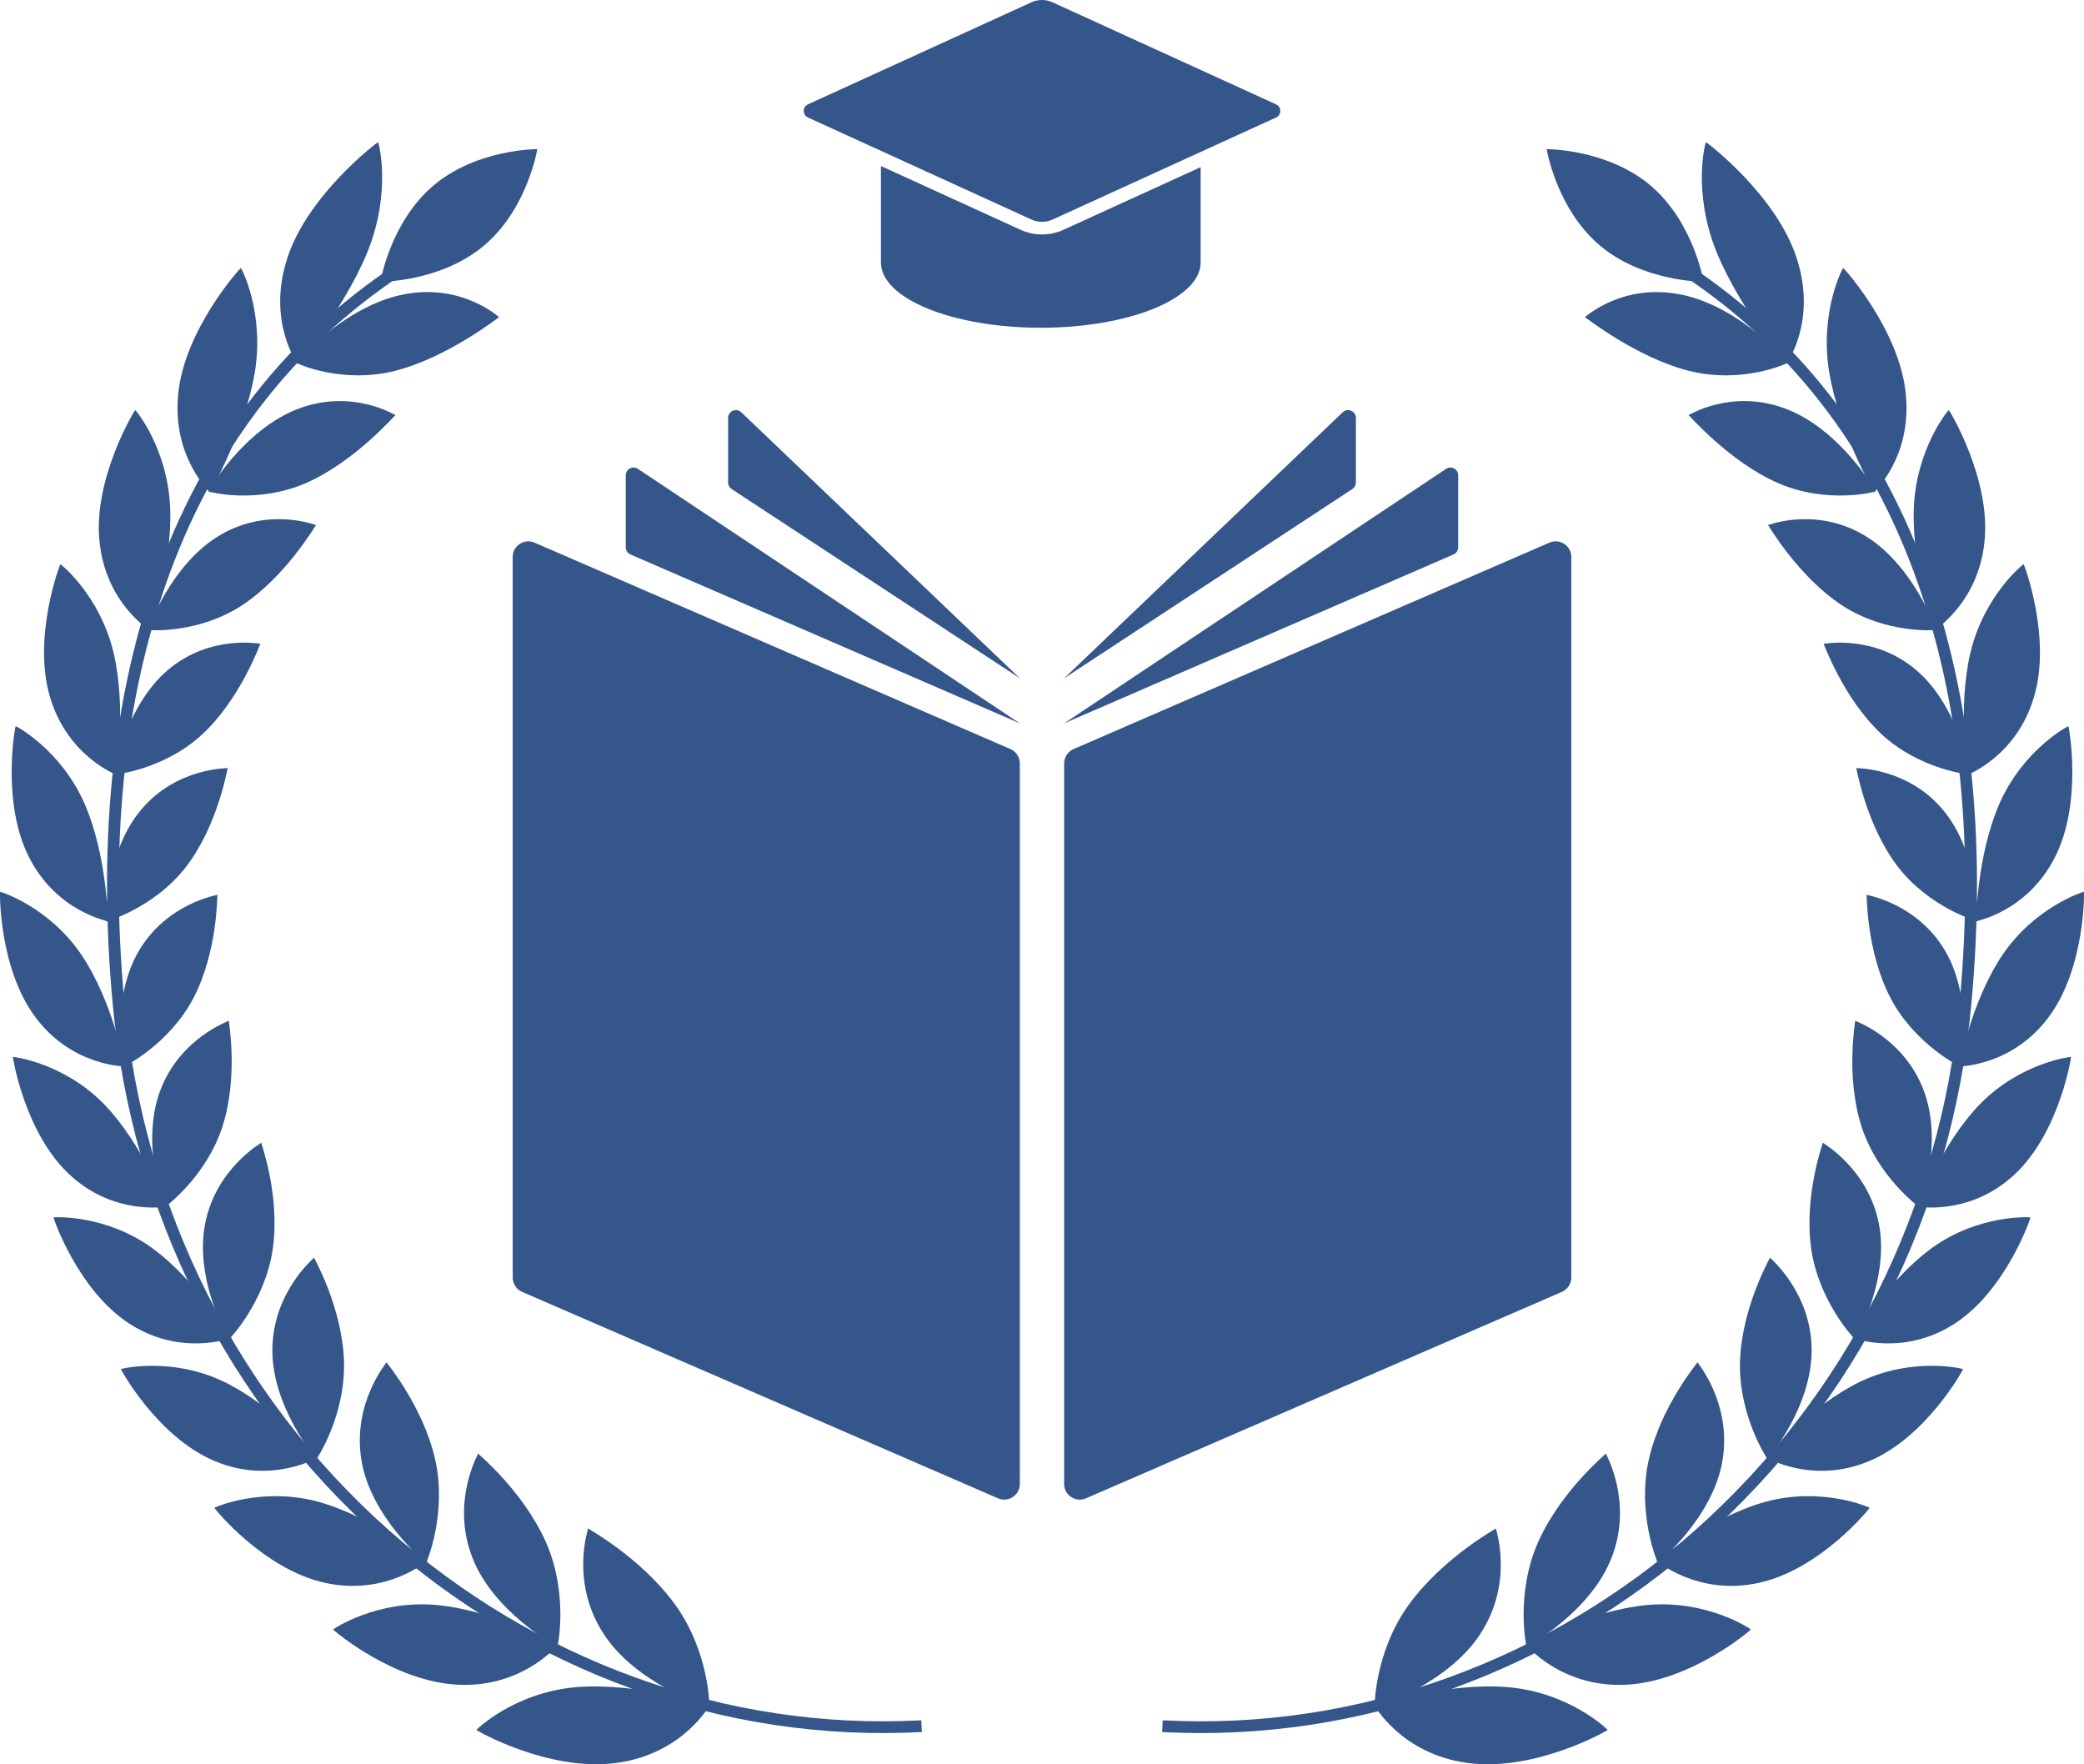 <?xml version="1.0" encoding="utf-8"?>
<!-- Generator: Adobe Illustrator 28.0.0, SVG Export Plug-In . SVG Version: 6.00 Build 0)  -->
<svg version="1.1" id="OBJECTS" xmlns="http://www.w3.org/2000/svg" xmlns:xlink="http://www.w3.org/1999/xlink" x="0px" y="0px"
	 viewBox="0 0 104 88.039" style="enable-background:new 0 0 104 88.039;" xml:space="preserve">
<style type="text/css">
	.st0{fill:#34568B;}
</style>
<g>
	<g>
		<g>
			<path class="st0" d="M51.469,0.116L40.319,5.208c-0.28,0.128-0.28,0.526,0,0.655l11.151,5.091c0.337,0.154,0.724,0.154,1.061,0
				l11.151-5.091c0.281-0.129,0.281-0.527,0-0.655L52.53,0.116C52.193-0.039,51.806-0.039,51.469,0.116"/>
			<path class="st0" d="M53.07,11.468C52.731,11.622,52.371,11.7,52,11.7c-0.371,0-0.731-0.079-1.07-0.233l-6.967-3.182v4.813
				c0,1.799,3.571,3.257,7.977,3.257s7.977-1.458,7.977-3.257V8.341L53.07,11.468z"/>
		</g>
		<g>
			<path class="st0" d="M21.635,9.255c-2.162,1.828-2.651,4.807-2.651,4.807s3.018,0.013,5.18-1.815
				c2.163-1.828,2.651-4.806,2.651-4.806S23.798,7.427,21.635,9.255"/>
			<path class="st0" d="M33.697,80.078c1.713,2.377,1.719,5.108,1.695,5.116c0.005,0.034-3.739-1.166-5.341-3.777
				c-1.604-2.579-0.679-5.154-0.704-5.148C29.356,76.295,31.986,77.722,33.697,80.078"/>
			<path class="st0" d="M30.746,87.975c3.342-0.439,4.675-2.904,4.674-2.882c-0.04,0.011-3.56-1.15-6.64-0.905
				c-3.111,0.261-5.003,2.116-5.004,2.137C23.732,86.334,27.367,88.426,30.746,87.975"/>
			<path class="st0" d="M27.24,76.947c1.142,2.579,0.598,5.21,0.575,5.214c0.002,0.035-3.262-1.741-4.279-4.532
				c-1.022-2.76,0.346-5.095,0.323-5.093C23.864,72.562,26.097,74.389,27.24,76.947"/>
			<path class="st0" d="M22.911,84.072c3.228,0.132,4.954-2.026,4.951-2.003c-0.036,0.004-3.097-1.697-6.067-1.978
				c-2.999-0.271-5.164,1.201-5.168,1.221C16.586,81.313,19.647,83.947,22.911,84.072"/>
			<path class="st0" d="M21.718,72.832c0.602,2.688-0.426,5.137-0.448,5.138c-0.003,0.034-2.77-2.232-3.233-5.111
				c-0.47-2.848,1.273-4.877,1.251-4.878C19.29,68.007,21.112,70.164,21.718,72.832"/>
			<path class="st0" d="M16.228,78.987c3.061,0.674,5.11-1.12,5.104-1.098c-0.033-0.001-2.619-2.162-5.427-2.944
				c-2.836-0.776-5.2,0.277-5.205,0.296C10.662,75.236,13.135,78.314,16.228,78.987"/>
			<path class="st0" d="M17.166,67.896c0.095,2.713-1.352,4.907-1.371,4.904c-0.007,0.034-2.261-2.639-2.202-5.517
				c0.05-2.849,2.099-4.521,2.079-4.526C15.668,62.783,17.064,65.203,17.166,67.896"/>
			<path class="st0" d="M10.738,72.918c2.839,1.182,5.139-0.205,5.131-0.185c-0.03-0.006-2.128-2.545-4.718-3.794
				c-2.616-1.247-5.107-0.638-5.115-0.62C6.001,68.308,7.868,71.732,10.738,72.918"/>
			<path class="st0" d="M13.616,62.302c-0.379,2.659-2.176,4.539-2.194,4.533c-0.01,0.032-1.736-2.961-1.187-5.76
				c0.535-2.772,2.82-4.045,2.802-4.052C13.029,57.048,13.985,59.661,13.616,62.302"/>
			<path class="st0" d="M6.477,66.065c2.562,1.648,5.041,0.699,5.03,0.718c-0.027-0.011-1.622-2.847-3.941-4.523
				c-2.343-1.678-4.883-1.525-4.894-1.509C2.64,60.735,3.886,64.408,6.477,66.065"/>
			<path class="st0" d="M11.103,56.214c-0.819,2.534-2.896,4.05-2.912,4.041C8.176,60.284,6.996,57.056,8,54.411
				c0.987-2.622,3.435-3.466,3.419-3.475C11.407,50.96,11.909,53.696,11.103,56.214"/>
			<path class="st0" d="M3.484,58.626c2.228,2.065,4.811,1.576,4.798,1.592c-0.024-0.015-1.102-3.067-3.094-5.123
				c-2.012-2.063-4.527-2.368-4.539-2.352C0.621,52.723,1.229,56.548,3.484,58.626"/>
			<path class="st0" d="M9.66,49.794c-1.224,2.344-3.51,3.458-3.525,3.448c-0.019,0.027-0.637-3.352,0.787-5.778
				c1.404-2.406,3.943-2.801,3.928-2.813C10.835,44.673,10.868,47.464,9.66,49.794"/>
			<path class="st0" d="M1.799,50.802c1.837,2.427,4.448,2.405,4.433,2.42c-0.021-0.019-0.569-3.206-2.175-5.588
				c-1.627-2.392-4.035-3.144-4.05-3.132C-0.019,44.478-0.064,48.358,1.799,50.802"/>
			<path class="st0" d="M9.321,43.208c-1.593,2.096-4.016,2.783-4.029,2.77c-0.024,0.024-0.063-3.419,1.745-5.566
				c1.785-2.13,4.34-2.07,4.327-2.084C11.345,38.347,10.895,41.124,9.321,43.208"/>
			<path class="st0" d="M1.458,42.793c1.389,2.726,3.949,3.171,3.931,3.183c-0.017-0.022-0.021-3.263-1.185-5.91
				c-1.181-2.66-3.404-3.839-3.422-3.829C0.76,36.209,0.046,40.047,1.458,42.793"/>
			<path class="st0" d="M10.121,36.62c-1.925,1.798-4.412,2.041-4.422,2.027c-0.028,0.021,0.528-3.399,2.683-5.217
				c2.13-1.804,4.624-1.29,4.613-1.306C12.97,32.141,12.023,34.833,10.121,36.62"/>
			<path class="st0" d="M2.501,34.8c0.882,2.955,3.312,3.853,3.292,3.863c-0.013-0.024,0.541-3.238-0.122-6.083
				c-0.678-2.859-2.635-4.433-2.655-4.425C2.999,28.124,1.598,31.822,2.501,34.8"/>
			<path class="st0" d="M12.091,30.198c-2.219,1.454-4.694,1.252-4.703,1.236c-0.033,0.016,1.135-3.295,3.601-4.736
				c2.436-1.43,4.791-0.481,4.783-0.498C15.743,26.212,14.284,28.749,12.091,30.198"/>
			<path class="st0" d="M4.966,27.026c0.315,3.107,2.536,4.434,2.513,4.44c-0.01-0.025,1.117-3.132,1.014-6.098
				c-0.115-2.984-1.721-4.909-1.744-4.904C6.735,20.432,4.632,23.893,4.966,27.026"/>
			<path class="st0" d="M15.269,24.106c-2.475,1.074-4.861,0.434-4.868,0.416c-0.037,0.011,1.758-3.104,4.497-4.129
				c2.705-1.02,4.842,0.34,4.835,0.322C19.699,20.723,17.714,23.035,15.269,24.106"/>
			<path class="st0" d="M8.893,19.673c-0.313,3.175,1.616,4.895,1.591,4.897c-0.006-0.027,1.707-2.944,2.226-5.95
				c0.507-3.026-0.664-5.246-0.689-5.244C12.008,13.341,9.188,16.469,8.893,19.673"/>
			<path class="st0" d="M19.686,18.513c-2.691,0.663-4.91-0.397-4.915-0.415c-0.042,0.005,2.398-2.828,5.369-3.406
				c2.934-0.577,4.773,1.155,4.768,1.137C24.87,15.832,22.344,17.847,19.686,18.513"/>
			<path class="st0" d="M14.319,12.944c-1.002,3.153,0.552,5.218,0.524,5.217c-0.002-0.027,2.311-2.674,3.512-5.632
				c1.192-2.979,0.541-5.429,0.513-5.43C18.86,7.063,15.306,9.761,14.319,12.944"/>
			<path class="st0" d="M46.006,86.431l-0.031-0.586c-4.856,0.257-9.659-0.464-14.279-2.141c-4.5-1.634-8.63-4.102-12.277-7.335
				c-7.567-6.71-12.258-16.054-13.21-26.314c-0.779-8.401,0.062-15.83,2.5-22.079c2.617-6.711,7.023-11.874,13.096-15.345
				l-0.292-0.51c-6.192,3.539-10.684,8.803-13.352,15.642C5.69,34.099,4.837,41.617,5.625,50.109
				c0.965,10.408,5.726,19.89,13.405,26.698c3.702,3.283,7.896,5.788,12.466,7.447C36.189,85.959,41.071,86.691,46.006,86.431"/>
		</g>
		<g>
			<path class="st0" d="M82.365,9.255c2.163,1.828,2.651,4.807,2.651,4.807s-3.018,0.013-5.18-1.815
				c-2.163-1.828-2.651-4.806-2.651-4.806S80.202,7.427,82.365,9.255"/>
			<path class="st0" d="M70.303,80.078c-1.714,2.377-1.72,5.108-1.695,5.116c-0.005,0.034,3.739-1.166,5.341-3.777
				c1.604-2.579,0.679-5.154,0.704-5.148C74.644,76.295,72.014,77.722,70.303,80.078"/>
			<path class="st0" d="M73.254,87.975c-3.342-0.439-4.675-2.904-4.674-2.882c0.04,0.011,3.56-1.15,6.64-0.905
				c3.111,0.261,5.003,2.116,5.004,2.137C80.268,86.334,76.633,88.426,73.254,87.975"/>
			<path class="st0" d="M76.76,76.947c-1.142,2.579-0.599,5.21-0.575,5.214c-0.002,0.035,3.262-1.741,4.279-4.532
				c1.022-2.76-0.346-5.095-0.323-5.093C80.136,72.562,77.903,74.389,76.76,76.947"/>
			<path class="st0" d="M81.089,84.072c-3.228,0.132-4.954-2.026-4.951-2.003c0.036,0.004,3.097-1.697,6.067-1.978
				c2.999-0.271,5.164,1.201,5.167,1.221C87.414,81.313,84.352,83.947,81.089,84.072"/>
			<path class="st0" d="M82.282,72.832c-0.602,2.688,0.426,5.137,0.448,5.138c0.002,0.034,2.77-2.232,3.233-5.111
				c0.47-2.848-1.273-4.877-1.251-4.878C84.71,68.007,82.888,70.164,82.282,72.832"/>
			<path class="st0" d="M87.772,78.987c-3.061,0.674-5.11-1.12-5.104-1.098c0.033-0.001,2.619-2.162,5.427-2.944
				c2.836-0.776,5.2,0.277,5.205,0.296C93.338,75.236,90.865,78.314,87.772,78.987"/>
			<path class="st0" d="M86.834,67.896c-0.095,2.713,1.351,4.907,1.371,4.904c0.007,0.034,2.261-2.639,2.202-5.517
				c-0.049-2.849-2.098-4.521-2.078-4.526C88.332,62.783,86.936,65.203,86.834,67.896"/>
			<path class="st0" d="M93.262,72.918c-2.839,1.182-5.139-0.205-5.131-0.185c0.03-0.006,2.128-2.545,4.718-3.794
				c2.616-1.247,5.107-0.638,5.115-0.62C97.999,68.308,96.132,71.732,93.262,72.918"/>
			<path class="st0" d="M90.384,62.302c0.379,2.659,2.176,4.539,2.194,4.533c0.011,0.032,1.736-2.961,1.187-5.76
				c-0.535-2.772-2.82-4.045-2.801-4.052C90.971,57.048,90.015,59.661,90.384,62.302"/>
			<path class="st0" d="M97.523,66.065c-2.562,1.648-5.041,0.699-5.031,0.718c0.027-0.011,1.622-2.847,3.941-4.523
				c2.343-1.678,4.884-1.525,4.894-1.509C101.36,60.735,100.114,64.408,97.523,66.065"/>
			<path class="st0" d="M92.897,56.214c0.819,2.534,2.896,4.05,2.912,4.041c0.015,0.03,1.195-3.198,0.191-5.844
				c-0.987-2.622-3.435-3.466-3.419-3.475C92.593,50.96,92.091,53.696,92.897,56.214"/>
			<path class="st0" d="M100.515,58.626c-2.228,2.065-4.81,1.576-4.797,1.592c0.024-0.015,1.102-3.067,3.093-5.123
				c2.013-2.063,4.527-2.368,4.54-2.352C103.379,52.723,102.771,56.548,100.515,58.626"/>
			<path class="st0" d="M94.34,49.794c1.224,2.344,3.51,3.458,3.525,3.448c0.019,0.027,0.637-3.352-0.786-5.778
				c-1.404-2.406-3.943-2.801-3.928-2.813C93.165,44.673,93.132,47.464,94.34,49.794"/>
			<path class="st0" d="M102.201,50.802c-1.837,2.427-4.448,2.405-4.433,2.42c0.021-0.019,0.569-3.206,2.175-5.588
				c1.627-2.392,4.035-3.144,4.05-3.132C104.019,44.478,104.064,48.358,102.201,50.802"/>
			<path class="st0" d="M94.678,43.208c1.593,2.096,4.017,2.783,4.029,2.77c0.024,0.024,0.063-3.419-1.746-5.566
				c-1.785-2.13-4.34-2.07-4.326-2.084C92.656,38.347,93.106,41.124,94.678,43.208"/>
			<path class="st0" d="M102.542,42.793c-1.389,2.726-3.949,3.171-3.931,3.183c0.017-0.022,0.021-3.263,1.185-5.91
				c1.181-2.66,3.404-3.839,3.422-3.829C103.24,36.209,103.954,40.047,102.542,42.793"/>
			<path class="st0" d="M93.879,36.62c1.925,1.798,4.412,2.041,4.422,2.027c0.028,0.021-0.528-3.399-2.684-5.217
				c-2.129-1.804-4.623-1.29-4.612-1.306C91.03,32.141,91.978,34.833,93.879,36.62"/>
			<path class="st0" d="M101.499,34.8c-0.882,2.955-3.312,3.853-3.292,3.863c0.013-0.024-0.541-3.238,0.122-6.083
				c0.678-2.859,2.635-4.433,2.655-4.425C101.001,28.124,102.402,31.822,101.499,34.8"/>
			<path class="st0" d="M91.908,30.198c2.219,1.454,4.694,1.252,4.703,1.236c0.033,0.016-1.135-3.295-3.601-4.736
				c-2.436-1.43-4.791-0.481-4.782-0.498C88.257,26.212,89.715,28.749,91.908,30.198"/>
			<path class="st0" d="M99.034,27.026c-0.315,3.107-2.536,4.434-2.513,4.44c0.01-0.025-1.117-3.132-1.015-6.098
				c0.116-2.984,1.722-4.909,1.744-4.904C97.265,20.432,99.368,23.893,99.034,27.026"/>
			<path class="st0" d="M88.731,24.106c2.475,1.074,4.861,0.434,4.868,0.416c0.037,0.011-1.758-3.104-4.496-4.129
				c-2.705-1.02-4.842,0.34-4.836,0.322C84.301,20.723,86.286,23.035,88.731,24.106"/>
			<path class="st0" d="M95.108,19.673c0.313,3.175-1.616,4.895-1.591,4.897c0.005-0.027-1.707-2.944-2.226-5.95
				c-0.508-3.026,0.664-5.246,0.689-5.244C91.991,13.341,94.812,16.469,95.108,19.673"/>
			<path class="st0" d="M84.314,18.513c2.691,0.663,4.91-0.397,4.914-0.415c0.042,0.005-2.398-2.828-5.368-3.406
				c-2.934-0.577-4.773,1.155-4.768,1.137C79.13,15.832,81.656,17.847,84.314,18.513"/>
			<path class="st0" d="M89.681,12.944c1.002,3.153-0.552,5.218-0.524,5.217c0.002-0.027-2.311-2.674-3.512-5.632
				c-1.192-2.979-0.541-5.429-0.513-5.43C85.14,7.063,88.694,9.761,89.681,12.944"/>
			<path class="st0" d="M57.995,86.431l0.031-0.586c4.856,0.257,9.659-0.464,14.278-2.141c4.5-1.634,8.631-4.102,12.278-7.335
				c7.567-6.71,12.258-16.054,13.21-26.314c0.779-8.401-0.062-15.83-2.5-22.079c-2.617-6.711-7.023-11.874-13.096-15.345l0.292-0.51
				c6.192,3.539,10.684,8.803,13.352,15.642c2.471,6.336,3.324,13.854,2.537,22.347c-0.965,10.408-5.726,19.89-13.405,26.698
				c-3.702,3.283-7.896,5.788-12.466,7.447C67.811,85.959,62.929,86.691,57.995,86.431"/>
		</g>
		<g>
			<path class="st0" d="M49.805,74.768l-23.75-10.302c-0.285-0.124-0.469-0.405-0.469-0.715V27.793c0-0.561,0.575-0.938,1.089-0.715
				l23.75,10.302c0.284,0.124,0.469,0.405,0.469,0.715v35.959C50.894,74.613,50.32,74.991,49.805,74.768"/>
			<path class="st0" d="M50.895,36.096L31.835,23.397c-0.259-0.173-0.606,0.013-0.606,0.324v3.59c0,0.155,0.092,0.295,0.235,0.358
				L50.895,36.096z"/>
			<path class="st0" d="M50.895,33.847L36.993,20.573c-0.248-0.236-0.658-0.06-0.658,0.282v3.222c0,0.132,0.066,0.254,0.176,0.326
				L50.895,33.847z"/>
			<path class="st0" d="M54.195,74.768l23.75-10.302c0.285-0.124,0.469-0.405,0.469-0.715V27.793c0-0.561-0.575-0.938-1.09-0.715
				l-23.75,10.302c-0.285,0.124-0.469,0.405-0.469,0.715v35.959C53.105,74.613,53.68,74.991,54.195,74.768"/>
			<path class="st0" d="M53.105,36.096l19.059-12.699c0.259-0.173,0.606,0.013,0.606,0.324v3.59c0,0.155-0.092,0.295-0.235,0.358
				L53.105,36.096z"/>
			<path class="st0" d="M53.105,33.847l13.901-13.274c0.248-0.236,0.659-0.06,0.659,0.282v3.222c0,0.132-0.066,0.254-0.176,0.326
				L53.105,33.847z"/>
		</g>
	</g>
</g>
</svg>
